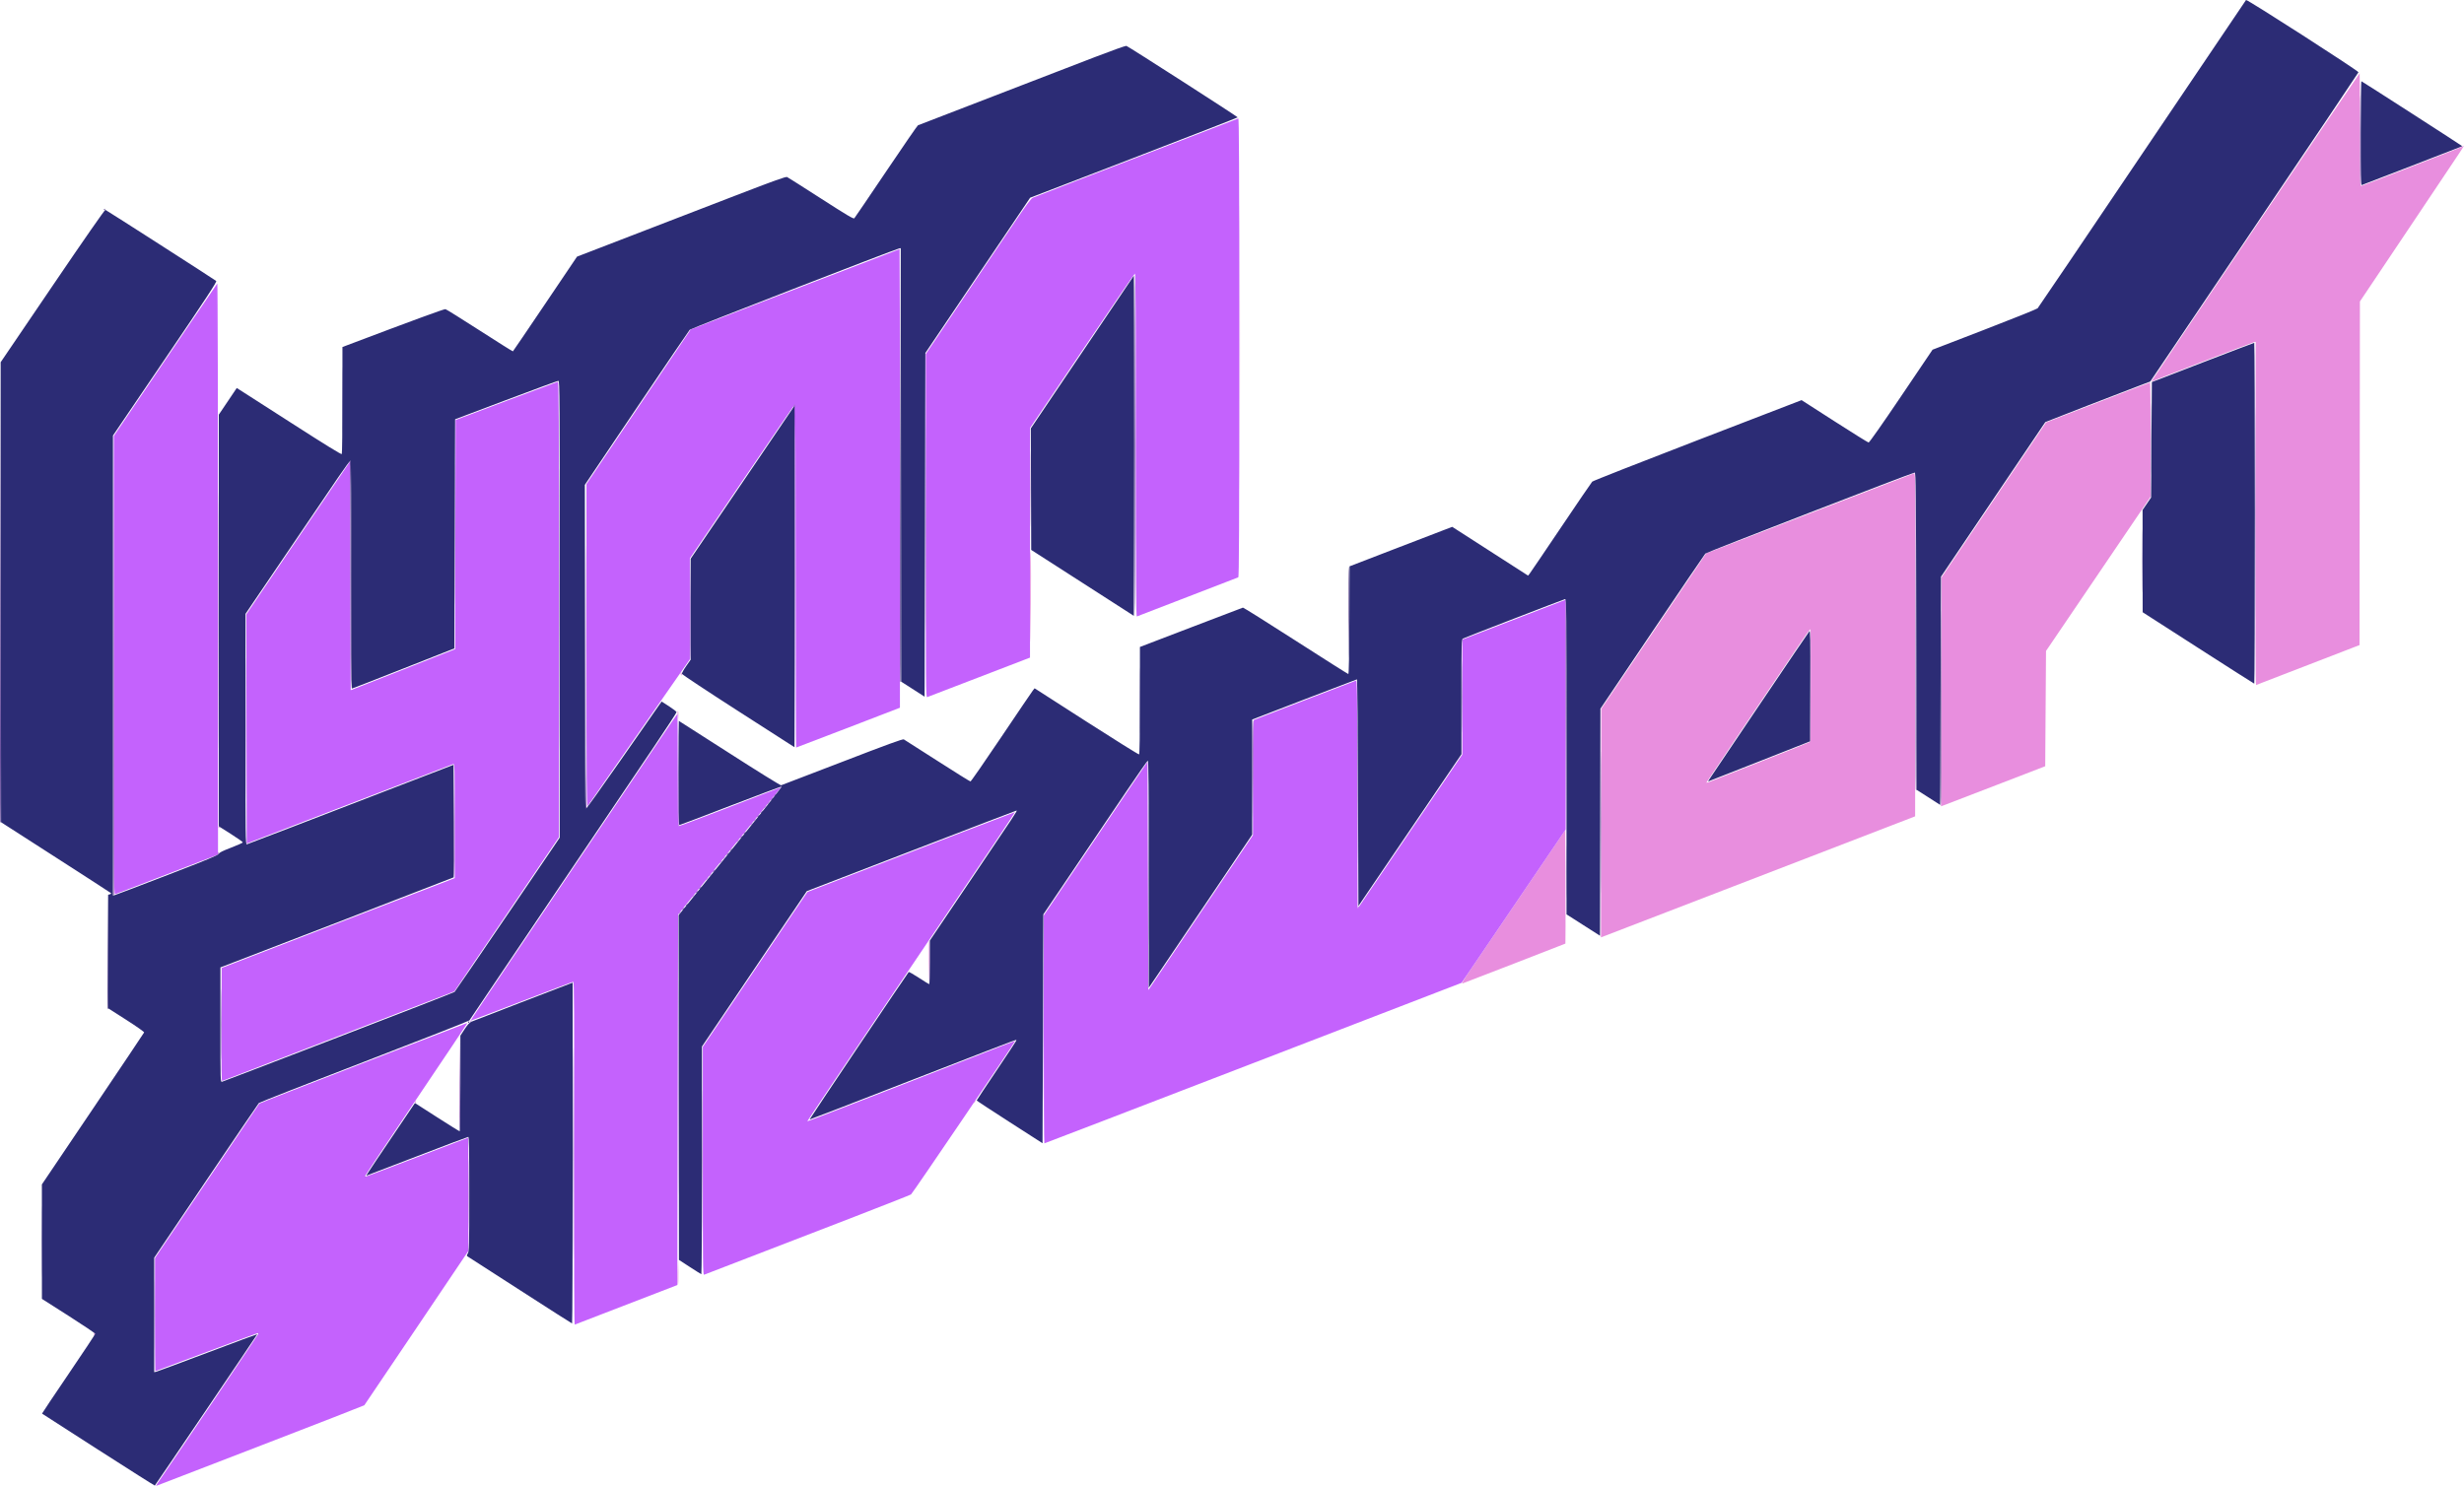 <?xml version="1.0" encoding="UTF-8" standalone="no"?>
<svg
   width="4066.191"
   height="2452.391"
   viewBox="0 0 1075.846 648.862"
   version="1.1"
   id="svg8"
   inkscape:version="1.3 (0e150ed6c4, 2023-07-21)"
   xml:space="preserve"
   sodipodi:docname="lynnlogo.svg"
   xmlns:inkscape="http://www.inkscape.org/namespaces/inkscape"
   xmlns:sodipodi="http://sodipodi.sourceforge.net/DTD/sodipodi-0.dtd"
   xmlns="http://www.w3.org/2000/svg"
   xmlns:svg="http://www.w3.org/2000/svg"
   xmlns:rdf="http://www.w3.org/1999/02/22-rdf-syntax-ns#"
   xmlns:cc="http://creativecommons.org/ns#"
   xmlns:dc="http://purl.org/dc/elements/1.1/"><defs
     id="defs2" /><sodipodi:namedview
     id="base"
     pagecolor="#383838"
     bordercolor="#666666"
     borderopacity="1.0"
     inkscape:pageopacity="0"
     inkscape:pageshadow="2"
     inkscape:zoom="0.24748737"
     inkscape:cx="1943.5335"
     inkscape:cy="1557.6552"
     inkscape:document-units="mm"
     inkscape:current-layer="layer1"
     inkscape:document-rotation="0"
     showgrid="false"
     inkscape:pagecheckerboard="true"
     inkscape:showpageshadow="0"
     inkscape:deskcolor="#383838"
     inkscape:window-width="2460"
     inkscape:window-height="1411"
     inkscape:window-x="1911"
     inkscape:window-y="-9"
     inkscape:window-maximized="1" /><g
     inkscape:label="Layer 1"
     inkscape:groupmode="layer"
     id="layer1"
     transform="translate(417.187,147.34)"><path
       style="fill:#e88ede"
       d="m -376.177,435.237 c 0,-0.457 0.119,-0.576 0.348,-0.348 0.228,0.228 0.228,0.467 0,0.695 -0.228,0.228 -0.348,0.109 -0.348,-0.348 z m 254.906,-26.74 0.175,-5.54 0.099,5.264 c 0.054,2.895 -0.024,5.388 -0.175,5.54 -0.151,0.151 -0.195,-2.217 -0.099,-5.264 z m -114.813,-74.483 c -0.112,-0.181 -0.068,-0.412 0.097,-0.514 0.165,-0.102 0.3,0.046 0.3,0.328 0,0.595 -0.111,0.647 -0.397,0.185 z m 243.931,0.195 c 0,-0.073 0.278,-0.351 0.617,-0.617 0.56,-0.439 0.572,-0.426 0.133,0.133 -0.461,0.588 -0.751,0.775 -0.751,0.484 z M 225.426,275.322 c 2.666,-3.928 12.943,-19.072 22.839,-33.655 l 17.992,-26.514 0.091,24.726 c 0.05,13.599 0.031,24.785 -0.042,24.858 -0.073,0.073 -10.035,3.952 -22.139,8.621 -12.104,4.669 -22.363,8.628 -22.797,8.797 -0.566,0.221 0.587,-1.721 4.057,-6.833 z m -237.059,-2.54 c -0.055,-5.142 0.02,-9.349 0.165,-9.349 0.146,1.3e-4 0.265,4.207 0.265,9.349 0,5.142 -0.074,9.349 -0.165,9.349 -0.091,0 -0.21,-4.207 -0.265,-9.349 z m 293.502,-60.671 0.091,-49.912 22.9,-33.94 22.9,-33.94 45.096,-17.391 c 24.803,-9.565 45.374,-17.483 45.714,-17.595 0.588,-0.194 0.614,3.465 0.529,74.812 l -0.089,75.016 -9.878,3.812 c -5.433,2.096 -23.372,9.01 -39.864,15.365 -16.492,6.354 -42.905,16.533 -58.695,22.62 -15.79,6.087 -28.728,11.067 -28.751,11.067 -0.023,10e-6 -10e-4,-22.46 0.048,-49.912 z m 70.289,-27.059 c 11.351,-4.468 20.767,-8.244 20.926,-8.392 0.29,-0.27 0.452,-48.952 0.164,-49.24 -0.085,-0.085 -2.384,3.139 -5.109,7.164 -14.116,20.852 -40.322,59.788 -40.322,59.909 0,0.076 0.833,-0.189 1.852,-0.589 1.019,-0.401 11.139,-4.384 22.49,-8.852 z m -673.806,28.993 c -0.318,-0.205 -0.361,-0.344 -0.109,-0.347 0.231,-0.003 0.518,0.153 0.638,0.347 0.271,0.438 0.149,0.438 -0.529,0 z m 752.039,-59.225 0.093,-49.959 22.849,-33.867 22.849,-33.867 22.567,-8.72 c 12.412,-4.796 22.686,-8.725 22.832,-8.731 0.146,-0.006 0.265,11.218 0.265,24.943 v 24.954 l -3.945,5.826 c -7.122,10.516 -37.386,55.144 -39.587,58.374 l -2.152,3.159 -0.176,25.174 -0.176,25.174 -21.519,8.3 c -11.836,4.565 -22.075,8.503 -22.754,8.75 l -1.235,0.45 z m -551.666,10.117 c -0.094,-1.107 -0.042,-1.883 0.115,-1.725 0.157,0.158 0.234,1.063 0.171,2.012 l -0.115,1.725 z m 688.894,-87.984 0.09,-75.011 -0.795,0.166 c -0.776,0.162 -43.874,16.741 -44.506,17.12 -0.182,0.109 -0.194,-0.021 -0.028,-0.304 1.214,-2.068 90.602,-134.372 90.711,-134.263 0.077,0.077 0.135,11.216 0.128,24.751 -0.012,23.333 0.019,24.601 0.609,24.435 1.67,-0.47 44.081,-16.968 44.522,-17.319 0.711,-0.567 2.275,-2.931 -22.631,34.222 l -22.503,33.569 -0.089,75.035 -0.089,75.035 -2.117,0.806 c -2.543,0.968 -42.535,16.412 -43.039,16.621 -0.235,0.097 -0.323,-24.96 -0.263,-74.864 z m -687.58,70.064 c -0.101,-0.388 -0.041,-0.706 0.135,-0.706 0.176,0 0.32,0.318 0.32,0.706 0,0.388 -0.061,0.706 -0.135,0.706 -0.074,0 -0.218,-0.318 -0.32,-0.706 z M 32.623,116.414 c -0.045,-12.854 0.038,-23.372 0.183,-23.372 0.24,-1e-4 0.237,16.963 -0.007,38.453 -0.052,4.56 -0.131,-2.227 -0.176,-15.081 z M 124.085,4.319 c 0,-55.298 0.041,-77.972 0.091,-50.388 0.05,27.585 0.05,72.829 1e-5,100.542 -0.05,27.713 -0.091,5.144 -0.091,-50.154 z"
       id="path7" /><path
       style="fill:#c462fd"
       d="m -348.584,500.653 c 6.332,-9.101 44.61,-65.852 44.495,-65.968 -0.087,-0.087 -10.281,3.652 -22.653,8.31 -12.372,4.658 -22.557,8.469 -22.634,8.469 -0.077,0 -0.14,-11.119 -0.14,-24.71 v -24.71 l 14.578,-21.592 c 17.888,-26.496 30.687,-45.447 30.957,-45.836 0.111,-0.161 20.193,-8.001 44.626,-17.423 24.433,-9.422 44.803,-17.281 45.267,-17.464 0.463,-0.183 0.884,-0.289 0.935,-0.235 0.051,0.054 -10.065,15.153 -22.479,33.554 -12.414,18.401 -22.504,33.523 -22.421,33.606 0.083,0.083 10.258,-3.741 22.611,-8.497 12.353,-4.756 22.538,-8.647 22.632,-8.647 0.095,0 0.172,11.112 0.172,24.694 v 24.694 l -22.634,33.603 c -12.449,18.482 -22.729,33.715 -22.845,33.853 -0.116,0.137 -20.45,8.052 -45.187,17.589 -24.737,9.537 -45.207,17.431 -45.488,17.542 -0.355,0.141 -0.291,-0.114 0.209,-0.832 z m 182.072,-144.307 c 0.076,-63.084 0.014,-74.92 -0.391,-74.92 -0.265,0 -10.362,3.81 -22.438,8.467 -12.076,4.657 -22.087,8.467 -22.245,8.467 -0.257,0 4.952,-7.791 32.081,-47.978 4.126,-6.112 9.957,-14.764 12.958,-19.226 3.001,-4.463 11.406,-16.925 18.678,-27.693 7.272,-10.769 16.183,-23.981 19.801,-29.361 3.618,-5.38 6.632,-9.729 6.698,-9.663 0.066,0.066 0.113,11.085 0.106,24.487 -0.007,13.403 0.108,24.44 0.256,24.529 0.148,0.088 9.397,-3.358 20.553,-7.658 11.157,-4.3 21.204,-8.169 22.328,-8.597 l 2.043,-0.779 -2.952,3.61 c -1.624,1.985 -11.751,14.484 -22.504,27.775 l -19.552,24.165 -0.176,80.938 -0.176,80.938 -22.225,8.573 c -12.224,4.715 -22.384,8.635 -22.578,8.711 -0.235,0.092 -0.323,-24.942 -0.263,-74.782 z m 56.179,3.346 3.9e-4,-49.868 6.679,-9.878 c 3.673,-5.433 11.254,-16.667 16.845,-24.966 5.591,-8.298 12.87,-19.077 16.176,-23.952 l 6.01,-8.864 12.511,-4.832 c 39.806,-15.373 77.836,-29.991 78.026,-29.991 0.12,0 -3.609,5.675 -8.287,12.612 -4.678,6.936 -25.145,37.283 -45.481,67.436 -20.336,30.154 -36.916,54.884 -36.844,54.956 0.072,0.072 16.067,-6.081 35.545,-13.674 54.384,-21.2 55.12,-21.486 55.193,-21.399 0.188,0.221 -44.757,66.486 -45.443,66.998 -0.607,0.454 -40.493,15.934 -90.351,35.066 -0.535,0.205 -0.579,-3.569 -0.578,-49.646 z M 38.539,302.207 v -49.774 l 7.649,-11.345 c 4.207,-6.24 11.93,-17.695 17.163,-25.456 5.233,-7.761 11.991,-17.762 15.017,-22.225 l 5.503,-8.114 0.176,49.871 0.176,49.871 12.876,-19.091 c 7.082,-10.5 17.353,-25.719 22.825,-33.82 l 9.949,-14.729 0.017,-25.098 c 0.013,-19.736 0.111,-25.135 0.458,-25.274 3.222,-1.289 44,-16.974 44.449,-17.098 0.584,-0.16 0.621,2.438 0.706,49.701 l 0.089,49.871 4.913,-7.232 c 7.844,-11.547 24.851,-36.6 33.14,-48.822 l 7.631,-11.251 v -25.113 -25.113 l 20.902,-8.048 c 11.496,-4.426 21.656,-8.341 22.578,-8.699 l 1.676,-0.651 -0.003,50.178 -0.003,50.177 -22.722,33.474 -22.722,33.474 -90.952,35.053 c -50.024,19.279 -91.073,35.053 -91.222,35.053 -0.148,0 -0.27,-22.398 -0.27,-49.774 z m -359.042,-2.077 0.091,-24.765 33.161,-12.784 c 18.239,-7.031 41.138,-15.856 50.888,-19.609 l 17.727,-6.825 V 211.137 c 0,-23.658 -0.033,-24.999 -0.617,-24.813 -0.34,0.108 -20.779,7.967 -45.42,17.464 l -44.803,17.267 -0.089,-50.046 -0.089,-50.046 4.499,-6.653 c 2.475,-3.659 12.675,-18.694 22.667,-33.411 l 18.168,-26.758 0.089,49.966 c 0.049,27.481 0.129,49.966 0.178,49.966 0.049,0 10.327,-4.036 22.841,-8.969 l 22.752,-8.969 0.095,-50.033 0.095,-50.033 22.066,-8.29 c 12.136,-4.56 22.293,-8.342 22.571,-8.404 0.437,-0.099 0.505,13.236 0.505,99.368 v 99.482 l -22.842,33.691 -22.842,33.691 -1.764,0.694 c -0.97,0.382 -17.083,6.6 -35.807,13.818 -49.418,19.051 -63.268,24.394 -63.767,24.596 -0.354,0.144 -0.425,-4.813 -0.353,-24.585 z M -367.509,143.238 V 43.075 l 4.163,-6.149 c 24.974,-36.885 40.789,-60.184 41.04,-60.459 0.172,-0.189 0.305,54.19 0.305,124.542 v 124.877 l -22.137,8.526 c -12.175,4.689 -22.415,8.63 -22.754,8.757 -0.587,0.22 -0.617,-4.686 -0.617,-99.932 z m 206.375,-8.52 V 64.053 l 22.756,-33.748 22.756,-33.748 2.909,-1.132 c 10.976,-4.27 88.18,-33.97 88.304,-33.97 0.085,0 0.154,45.062 0.154,100.137 V 161.73 l -22.557,8.695 c -12.406,4.782 -22.646,8.695 -22.754,8.695 -0.108,0 -0.197,-33.734 -0.197,-74.965 0,-41.231 -0.126,-74.965 -0.28,-74.965 -0.154,0 -10.552,15.142 -23.107,33.649 l -22.827,33.649 v 22.047 22.047 l -22.094,31.705 c -12.151,17.438 -22.311,32.018 -22.578,32.401 -0.411,0.591 -0.484,-9.973 -0.484,-69.969 z M -12.967,82.291 V 7.26 l 4.433,-6.586 c 11.592,-17.222 17.185,-25.523 21.791,-32.339 2.754,-4.075 8.259,-12.231 12.234,-18.126 5.425,-8.045 7.492,-10.838 8.286,-11.199 0.582,-0.265 9.075,-3.564 18.874,-7.331 12.979,-4.99 64.904,-24.99 70.82,-27.278 0.352,-0.136 0.441,20.011 0.441,100.018 0,79.822 -0.09,100.225 -0.441,100.366 -0.243,0.097 -10.204,3.942 -22.137,8.545 -11.933,4.602 -21.894,8.446 -22.137,8.542 -0.352,0.139 -0.441,-14.975 -0.441,-74.859 0,-56.736 -0.1,-74.999 -0.409,-74.896 -0.225,0.075 -10.623,15.279 -23.107,33.788 L 32.541,39.556 V 89.699 139.843 l -22.137,8.516 c -12.175,4.684 -22.415,8.617 -22.754,8.74 -0.587,0.213 -0.617,-3.499 -0.617,-74.808 z"
       id="path6" /><path
       style="fill:#ab57e2"
       d="m -304.538,434.884 c -0.12,-0.194 -0.05,-0.353 0.156,-0.353 0.205,0 0.374,0.159 0.374,0.353 0,0.194 -0.07,0.353 -0.156,0.353 -0.086,0 -0.254,-0.159 -0.374,-0.353 z m 137.933,-78.669 c 0,-41.231 0.041,-58.098 0.091,-37.483 0.05,20.615 0.05,54.35 0,74.965 -0.05,20.615 -0.091,3.748 -0.091,-37.483 z m 45.508,-28.575 c 0,-41.619 0.041,-58.645 0.091,-37.835 0.05,20.809 0.05,54.861 0,75.671 -0.05,20.809 -0.091,3.784 -0.091,-37.835 z m -137.051,38.785 c 0,-0.205 0.159,-0.275 0.353,-0.156 0.194,0.12 0.353,0.288 0.353,0.374 0,0.086 -0.159,0.156 -0.353,0.156 -0.194,0 -0.353,-0.168 -0.353,-0.374 z M 38.358,302.416 c 9e-6,-27.552 0.042,-38.771 0.093,-24.931 0.051,13.84 0.051,36.382 -1.6e-5,50.094 -0.051,13.712 -0.093,2.389 -0.093,-25.163 z M -212,298.471 c 0.255,-0.102 0.559,-0.089 0.676,0.028 0.117,0.117 -0.091,0.201 -0.463,0.185 -0.411,-0.017 -0.495,-0.101 -0.213,-0.213 z m 91.083,-46.812 c 0,-0.073 0.278,-0.351 0.617,-0.617 0.56,-0.439 0.572,-0.426 0.133,0.133 -0.461,0.588 -0.751,0.775 -0.751,0.484 z m 1.411,-1.764 c 0,-0.073 0.278,-0.351 0.617,-0.617 0.56,-0.439 0.572,-0.426 0.133,0.133 -0.461,0.588 -0.751,0.775 -0.751,0.484 z m 294.922,-0.706 c 0,-0.073 0.278,-0.351 0.617,-0.617 0.56,-0.439 0.572,-0.426 0.133,0.133 -0.461,0.588 -0.751,0.775 -0.751,0.484 z m -290.336,-4.939 c 0,-0.073 0.278,-0.351 0.617,-0.617 0.56,-0.439 0.572,-0.426 0.133,0.133 -0.461,0.588 -0.751,0.775 -0.751,0.484 z m 1.411,-1.764 c 0,-0.073 0.278,-0.351 0.617,-0.617 0.56,-0.439 0.572,-0.426 0.133,0.133 -0.461,0.588 -0.751,0.775 -0.751,0.484 z m 1.411,-1.764 c 0,-0.073 0.278,-0.351 0.617,-0.617 0.56,-0.439 0.572,-0.426 0.133,0.133 -0.461,0.588 -0.751,0.775 -0.751,0.484 z m 3.175,-3.881 c 0,-0.073 0.278,-0.351 0.617,-0.617 0.56,-0.439 0.572,-0.426 0.133,0.133 -0.461,0.588 -0.751,0.775 -0.751,0.484 z m 1.411,-1.764 c 0,-0.073 0.278,-0.351 0.617,-0.617 0.56,-0.439 0.572,-0.426 0.133,0.133 -0.461,0.588 -0.751,0.775 -0.751,0.484 z m 1.411,-1.764 c 0,-0.073 0.278,-0.351 0.617,-0.617 0.56,-0.439 0.572,-0.426 0.133,0.133 -0.461,0.588 -0.751,0.775 -0.751,0.484 z m 3.175,-3.881 c 0,-0.073 0.278,-0.351 0.617,-0.617 0.56,-0.439 0.572,-0.426 0.133,0.133 -0.461,0.588 -0.751,0.775 -0.751,0.484 z m 1.411,-1.764 c 0,-0.073 0.278,-0.351 0.617,-0.617 0.56,-0.439 0.572,-0.426 0.133,0.133 -0.461,0.588 -0.751,0.775 -0.751,0.484 z m 1.411,-1.764 c 0,-0.073 0.278,-0.351 0.617,-0.617 0.56,-0.439 0.572,-0.426 0.133,0.133 -0.461,0.588 -0.751,0.775 -0.751,0.484 z m -209.731,-54.9 c 0,-27.649 0.042,-38.96 0.093,-25.135 0.051,13.824 0.051,36.446 0,50.271 -0.051,13.824 -0.093,2.514 -0.093,-25.135 z m 214.317,49.256 c 0,-0.073 0.278,-0.351 0.617,-0.617 0.56,-0.439 0.572,-0.426 0.133,0.133 -0.461,0.588 -0.751,0.775 -0.751,0.484 z m 1.411,-1.764 c 0,-0.073 0.278,-0.351 0.617,-0.617 0.56,-0.439 0.572,-0.426 0.133,0.133 -0.461,0.588 -0.751,0.775 -0.751,0.484 z m 1.411,-1.764 c 0,-0.073 0.278,-0.351 0.617,-0.617 0.56,-0.439 0.572,-0.426 0.133,0.133 -0.461,0.588 -0.751,0.775 -0.751,0.484 z m -28.413,-3.483 c -0.093,-0.243 -0.127,-10.76 -0.077,-23.372 l 0.091,-22.931 0.176,23.372 c 0.097,12.854 0.132,23.372 0.077,23.372 -0.055,-3e-5 -0.175,-0.198 -0.268,-0.441 z m 31.588,-0.398 c 0,-0.073 0.278,-0.351 0.617,-0.617 0.56,-0.439 0.572,-0.426 0.133,0.133 -0.461,0.588 -0.751,0.775 -0.751,0.484 z m 1.411,-1.764 c 0,-0.073 0.278,-0.351 0.617,-0.617 0.56,-0.439 0.572,-0.426 0.133,0.133 -0.461,0.588 -0.751,0.775 -0.751,0.484 z m 1.411,-1.764 c 0,-0.073 0.278,-0.351 0.617,-0.617 0.56,-0.439 0.572,-0.426 0.133,0.133 -0.461,0.588 -0.751,0.775 -0.751,0.484 z m -74.616,-74.479 c -1e-5,-39 0.041,-55.006 0.092,-35.57 0.05,19.436 0.05,51.345 1e-5,70.908 -0.05,19.564 -0.092,3.662 -0.092,-35.338 z m 77.791,70.599 c 0,-0.073 0.278,-0.351 0.617,-0.617 0.56,-0.439 0.572,-0.426 0.133,0.133 -0.461,0.588 -0.751,0.775 -0.751,0.484 z m 1.411,-1.764 c 0,-0.073 0.278,-0.351 0.617,-0.617 0.56,-0.439 0.572,-0.426 0.133,0.133 -0.461,0.588 -0.751,0.775 -0.751,0.484 z m 1.411,-1.764 c 0,-0.073 0.278,-0.351 0.617,-0.617 0.56,-0.439 0.572,-0.426 0.133,0.133 -0.461,0.588 -0.751,0.775 -0.751,0.484 z m 1.411,-1.764 c 0,-0.073 0.278,-0.351 0.617,-0.617 0.56,-0.439 0.572,-0.426 0.133,0.133 -0.461,0.588 -0.751,0.775 -0.751,0.484 z m 9.26,-95.579 c -0.07,-59.937 -0.176,-75.024 -0.528,-74.825 -0.35,0.198 -0.351,0.152 -0.006,-0.22 0.239,-0.258 0.517,-0.387 0.618,-0.286 0.101,0.101 0.143,33.983 0.093,75.295 l -0.09,75.111 z m -45.949,13.938 0.176,-22.472 0.091,22.205 c 0.05,12.213 -0.029,22.325 -0.176,22.472 -0.147,0.147 -0.188,-9.845 -0.091,-22.205 z M 78.576,47.005 c 4e-6,-41.328 0.041,-58.182 0.091,-37.454 0.05,20.728 0.05,54.542 -8e-6,75.142 -0.05,20.6 -0.091,3.641 -0.091,-37.687 z"
       id="path5" /><path
       style="fill:#8d52b1"
       d="m -349.702,426.946 c -3e-5,-13.776 0.044,-19.463 0.097,-12.638 0.053,6.825 0.054,18.096 6e-5,25.047 -0.053,6.951 -0.097,1.366 -0.097,-12.41 z m 239.188,-67.381 c 1e-5,-27.552 0.042,-38.771 0.093,-24.931 0.051,13.84 0.051,36.382 -2e-5,50.094 -0.051,13.712 -0.093,2.389 -0.093,-25.163 z m -101.957,14.464 c -3e-5,-13.776 0.044,-19.463 0.097,-12.638 0.053,6.825 0.054,18.096 6e-5,25.047 -0.053,6.951 -0.097,1.366 -0.097,-12.41 z m -4.048,-48.436 0.176,-21.061 0.091,20.793 c 0.05,11.436 -0.029,20.914 -0.176,21.061 -0.147,0.147 -0.188,-9.21 -0.091,-20.793 z m -151.178,-82.356 c -0.092,-0.243 -0.127,-45.447 -0.077,-100.453 l 0.09,-100.013 0.176,100.453 c 0.097,55.249 0.132,100.453 0.077,100.453 -0.055,0 -0.175,-0.198 -0.267,-0.441 z m 148.709,-31.944 0.176,-24.941 0.091,24.674 c 0.05,13.571 -0.029,24.795 -0.176,24.941 -0.147,0.147 -0.188,-10.957 -0.091,-24.674 z m -102.955,14.04 c 0,-0.485 0.08,-0.684 0.178,-0.441 0.098,0.243 0.098,0.639 0,0.882 -0.098,0.243 -0.178,0.044 -0.178,-0.441 z m 451.582,-33.052 c -0.045,-13.813 0.037,-25.188 0.183,-25.278 0.24,-0.148 0.237,18.014 -0.007,41.397 -0.052,4.948 -0.131,-2.306 -0.176,-16.119 z m 136.796,-27.696 c -0.097,-27.688 -0.057,-50.222 0.089,-50.076 0.146,0.146 0.226,22.8 0.176,50.341 l -0.089,50.076 z m -588.26,-41.028 c 1e-5,-49.671 0.041,-69.939 0.091,-45.039 0.05,24.9 0.05,65.54 -10e-6,90.311 -0.05,24.771 -0.091,4.399 -0.091,-45.272 z M 567.526,76.814 c 0,-41.231 0.041,-58.098 0.091,-37.483 0.05,20.615 0.05,54.35 0,74.965 -0.05,20.615 -0.091,3.748 -0.091,-37.483 z m -785.99,9.172 c 0,-27.455 0.042,-38.686 0.093,-24.959 0.051,13.727 0.051,36.191 0,49.918 -0.051,13.727 -0.093,2.496 -0.093,-24.959 z M 32.709,66.231 c 0,-14.649 0.044,-20.642 0.097,-13.317 0.053,7.325 0.053,19.31 0,26.635 -0.053,7.325 -0.097,1.332 -0.097,-13.317 z M 613.295,-89.256 c 0.045,-12.757 0.124,-19.465 0.176,-14.905 0.244,21.511 0.248,38.1 0.007,38.1 -0.146,-6.2e-5 -0.228,-10.438 -0.183,-23.195 z"
       id="path4" /><path
       style="fill:#695395"
       d="m -370.169,292.979 c -0.093,-0.243 -0.127,-11.474 -0.077,-24.959 l 0.091,-24.518 0.176,24.959 c 0.097,13.727 0.132,24.959 0.077,24.959 -0.055,-3e-5 -0.175,-0.198 -0.268,-0.441 z m 636.766,-59.708 c 6e-5,-10.283 0.045,-14.439 0.1,-9.236 0.055,5.204 0.055,13.618 -10e-5,18.697 -0.055,5.08 -0.1,0.822 -0.1,-9.462 z m -91.009,-34.219 c -1e-5,-27.358 0.042,-38.602 0.093,-24.987 0.051,13.615 0.051,35.999 2e-5,49.742 -0.051,13.743 -0.093,2.603 -0.093,-24.755 z m -348.542,-80.257 c 0,-54.813 0.041,-77.236 0.091,-49.83 0.05,27.406 0.05,72.253 0,99.66 -0.05,27.406 -0.091,4.983 -0.091,-49.83 z m 602.988,53.71 c 0.049,-17.608 0.13,-40.111 0.18,-50.006 0.05,-9.895 0.129,4.511 0.176,32.015 0.047,27.503 -0.034,50.006 -0.18,50.006 -0.146,2e-5 -0.225,-14.407 -0.176,-32.015 z m -258.417,-49.015 c -0.045,-12.843 0.038,-23.424 0.183,-23.514 0.24,-0.148 0.237,17.105 -0.007,38.575 -0.052,4.56 -0.131,-2.218 -0.176,-15.06 z M 522.011,44.359 c 0,-13.873 0.044,-19.548 0.097,-12.612 0.053,6.936 0.053,18.287 0,25.224 -0.053,6.936 -0.097,1.261 -0.097,-12.612 z M -371.836,-55.874 c 0.239,-0.241 0.524,-0.349 0.633,-0.241 0.109,0.109 -0.087,0.306 -0.435,0.438 -0.503,0.191 -0.543,0.151 -0.197,-0.197 z"
       id="path3" /><path
       style="fill:#55378f"
       d="m -166.958,356.391 c 0,-41.134 0.041,-57.909 0.091,-37.278 0.05,20.631 0.05,54.286 0,74.789 -0.05,20.503 -0.091,3.623 -0.091,-37.511 z m -232.134,38.453 c -3e-5,-13.776 0.044,-19.463 0.097,-12.638 0.053,6.825 0.054,18.096 6e-5,25.047 -0.053,6.951 -0.097,1.366 -0.097,-12.41 z m 78.317,-94.721 c 0,-13.873 0.044,-19.548 0.097,-12.612 0.053,6.936 0.053,18.287 0,25.224 -0.053,6.936 -0.097,1.261 -0.097,-12.612 z m 347.143,6.703 c -0.12,-0.194 -0.05,-0.353 0.156,-0.353 0.205,0 0.374,0.159 0.374,0.353 0,0.194 -0.07,0.353 -0.156,0.353 -0.086,0 -0.254,-0.159 -0.374,-0.353 z m -239.183,-7.761 c -0.12,-0.194 -0.05,-0.353 0.156,-0.353 0.205,0 0.374,0.159 0.374,0.353 0,0.194 -0.07,0.353 -0.156,0.353 -0.086,0 -0.254,-0.159 -0.374,-0.353 z M 84.219,234.506 c 0,-27.455 0.042,-38.686 0.093,-24.959 0.051,13.727 0.051,36.191 0,49.918 -0.051,13.727 -0.093,2.496 -0.093,-24.959 z m 197.556,-22.754 c 1e-5,-27.552 0.042,-38.771 0.093,-24.931 0.051,13.84 0.051,36.382 -2e-5,50.094 -0.051,13.712 -0.093,2.389 -0.093,-25.163 z m -400.927,38.143 c 0,-0.073 0.278,-0.351 0.617,-0.617 0.56,-0.439 0.572,-0.426 0.133,0.133 -0.461,0.588 -0.751,0.775 -0.751,0.484 z m 1.411,-1.764 c 0,-0.073 0.278,-0.351 0.617,-0.617 0.56,-0.439 0.572,-0.426 0.133,0.133 -0.461,0.588 -0.751,0.775 -0.751,0.484 z m 4.586,-5.644 c 0,-0.073 0.278,-0.351 0.617,-0.617 0.56,-0.439 0.572,-0.426 0.133,0.133 -0.461,0.588 -0.751,0.775 -0.751,0.484 z m 1.411,-1.764 c 0,-0.073 0.278,-0.351 0.617,-0.617 0.56,-0.439 0.572,-0.426 0.133,0.133 -0.461,0.588 -0.751,0.775 -0.751,0.484 z m 5.997,-7.408 c 0,-0.073 0.278,-0.351 0.617,-0.617 0.56,-0.439 0.572,-0.426 0.133,0.133 -0.461,0.588 -0.751,0.775 -0.751,0.484 z m 5.997,-7.408 c 0,-0.073 0.278,-0.351 0.617,-0.617 0.56,-0.439 0.572,-0.426 0.133,0.133 -0.461,0.588 -0.751,0.775 -0.751,0.484 z m 1.411,-1.764 c 0,-0.073 0.278,-0.351 0.617,-0.617 0.56,-0.439 0.572,-0.426 0.133,0.133 -0.461,0.588 -0.751,0.775 -0.751,0.484 z m 4.586,-5.644 c 0,-0.073 0.278,-0.351 0.617,-0.617 0.56,-0.439 0.572,-0.426 0.133,0.133 -0.461,0.588 -0.751,0.775 -0.751,0.484 z m 1.411,-1.764 c 0,-0.073 0.278,-0.351 0.617,-0.617 0.56,-0.439 0.572,-0.426 0.133,0.133 -0.461,0.588 -0.751,0.775 -0.751,0.484 z m -324.745,-5.247 c -0.092,-0.243 -0.127,-45.447 -0.077,-100.453 l 0.09,-100.013 0.176,100.453 c 0.097,55.249 0.132,100.453 0.077,100.453 -0.055,0 -0.175,-0.198 -0.267,-0.441 z m 330.742,-2.162 c 0,-0.073 0.278,-0.351 0.617,-0.617 0.56,-0.439 0.572,-0.426 0.133,0.133 -0.461,0.588 -0.751,0.775 -0.751,0.484 z m 1.411,-1.764 c 0,-0.073 0.278,-0.351 0.617,-0.617 0.56,-0.439 0.572,-0.426 0.133,0.133 -0.461,0.588 -0.751,0.775 -0.751,0.484 z m -76.743,-1.719 c -0.092,-0.243 -0.126,-32.27 -0.076,-71.173 l 0.091,-70.732 0.087,71.017 c 0.066,53.572 0.187,70.956 0.495,70.766 0.252,-0.156 0.312,-0.097 0.156,0.156 -0.325,0.525 -0.544,0.515 -0.753,-0.034 z m 81.329,-3.926 c 0,-0.073 0.278,-0.351 0.617,-0.617 0.56,-0.439 0.572,-0.426 0.133,0.133 -0.461,0.588 -0.751,0.775 -0.751,0.484 z m 1.411,-1.764 c 0,-0.073 0.278,-0.351 0.617,-0.617 0.56,-0.439 0.572,-0.426 0.133,0.133 -0.461,0.588 -0.751,0.775 -0.751,0.484 z m 498.285,-2.777 c -0.092,-0.243 -0.127,-31.477 -0.077,-69.409 l 0.09,-68.968 0.176,69.409 c 0.097,38.175 0.132,69.409 0.077,69.409 -0.055,0 -0.175,-0.198 -0.267,-0.441 z M 80.333,158.659 c 0,-12.903 0.044,-18.181 0.098,-11.73 0.054,6.451 0.054,17.008 0,23.46 -0.054,6.451 -0.098,1.173 -0.098,-11.73 z m 140.759,-1.764 c 0,-13.873 0.044,-19.548 0.097,-12.612 0.053,6.936 0.053,18.287 0,25.224 -0.053,6.936 -0.097,1.261 -0.097,-12.612 z M -13.146,81.93 c 4e-6,-41.328 0.041,-58.182 0.091,-37.454 0.05,20.728 0.05,54.542 -7e-6,75.142 -0.05,20.6 -0.091,3.641 -0.091,-37.687 z M -264.145,103.781 c 0,-37.658 -0.1,-49.877 -0.407,-49.687 -0.263,0.162 -0.311,0.096 -0.137,-0.186 0.156,-0.252 0.402,-0.306 0.581,-0.127 0.378,0.378 0.604,99.94 0.227,99.94 -0.146,0 -0.265,-22.473 -0.265,-49.939 z m 240.052,46.323 c -0.092,-0.243 -0.127,-42.907 -0.077,-94.809 l 0.09,-94.368 0.176,94.809 c 0.097,52.145 0.132,94.809 0.077,94.809 -0.055,-1e-5 -0.175,-0.198 -0.267,-0.441 z M 77.963,47.324 c -0.049,-41.055 0.029,-74.72 0.175,-74.81 0.146,-0.09 0.265,33.501 0.265,74.646 0,41.145 -0.079,74.81 -0.175,74.81 -0.096,0 -0.215,-33.591 -0.265,-74.646 z M 518.13,97.628 c 0,-12.321 0.044,-17.361 0.098,-11.201 0.054,6.16 0.054,16.241 0,22.401 -0.054,6.16 -0.098,1.12 -0.098,-11.201 z M -267.859,27.425 c 0,-12.903 0.044,-18.181 0.098,-11.73 0.054,6.451 0.054,17.008 0,23.46 -0.054,6.451 -0.098,1.173 -0.098,-11.73 z"
       id="path2" /><path
       style="fill:#2c2c75"
       d="m -374.239,485.828 c -13.47,-8.65 -24.538,-15.775 -24.596,-15.833 -0.058,-0.058 5.141,-7.827 11.553,-17.265 6.413,-9.438 11.657,-17.354 11.654,-17.592 -0.003,-0.237 -5.238,-3.766 -11.632,-7.84 l -11.626,-7.408 -0.01,-24.988 -0.01,-24.988 22.244,-32.977 c 12.234,-18.137 22.314,-33.166 22.398,-33.396 0.088,-0.24 -3.23,-2.581 -7.78,-5.488 l -7.934,-5.069 v -24.788 -24.788 l 0.778,-0.204 c 0.428,-0.112 0.658,-0.329 0.511,-0.482 -0.147,-0.153 -11.015,-7.187 -24.15,-15.631 l -23.882,-15.353 -0.089,-100.443 -0.089,-100.443 22.646,-33.353 c 13.663,-20.124 22.817,-33.288 23.077,-33.188 0.609,0.234 47.843,30.549 48.392,31.058 0.359,0.334 -4.179,7.241 -22.313,33.962 l -22.764,33.543 V 143.315 243.755 l 0.827,-0.207 c 0.455,-0.114 10.789,-4.049 22.966,-8.745 17.628,-6.798 22.193,-8.686 22.407,-9.268 0.198,-0.539 1.588,-1.24 5.319,-2.681 2.778,-1.073 5.101,-2.105 5.161,-2.293 0.061,-0.188 -2.269,-1.849 -5.178,-3.691 l -5.288,-3.349 V 123.629 33.737 l 3.911,-5.812 3.911,-5.812 1.293,0.797 c 0.711,0.438 10.973,7.021 22.805,14.628 14.657,9.424 21.597,13.698 21.779,13.412 0.146,-0.23 0.269,-10.843 0.272,-23.583 l 0.005,-23.164 2.381,-0.901 c 28.346,-10.728 42.028,-15.749 42.598,-15.634 0.388,0.078 7.131,4.28 14.985,9.338 7.854,5.058 14.364,9.144 14.466,9.08 0.103,-0.064 6.443,-9.393 14.09,-20.733 l 13.903,-20.617 23.137,-8.921 c 12.725,-4.906 33.202,-12.803 45.505,-17.547 18.073,-6.97 22.51,-8.56 23.107,-8.283 0.406,0.189 7.075,4.419 14.818,9.4 11.395,7.33 14.161,8.969 14.508,8.596 0.236,-0.253 6.489,-9.456 13.896,-20.449 7.407,-10.994 13.657,-20.066 13.89,-20.159 0.432,-0.174 53.231,-20.535 77.153,-29.753 7.276,-2.804 13.502,-5.027 13.836,-4.94 0.797,0.207 48.608,30.92 48.599,31.22 -0.004,0.127 -20.394,8.078 -45.312,17.67 l -45.306,17.44 -3.46,5.138 c -1.903,2.826 -12.191,18.076 -22.862,33.889 l -19.402,28.751 -0.176,75.056 -0.176,75.056 -5.115,-3.283 -5.115,-3.283 -0.089,-94.656 -0.089,-94.656 -0.793,0.167 c -1.921,0.405 -90.811,34.929 -91.327,35.471 -0.317,0.332 -10.755,15.708 -23.195,34.168 l -22.619,33.565 v 70.748 c 0,38.912 0.131,70.83 0.292,70.929 0.16,0.099 6.895,-9.297 14.967,-20.881 8.071,-11.584 15.484,-22.211 16.472,-23.615 l 1.797,-2.554 3.257,2.095 c 1.791,1.152 3.257,2.302 3.257,2.554 0,0.252 -4.495,7.126 -9.989,15.275 -5.494,8.149 -25.785,38.232 -45.092,66.851 -19.307,28.619 -35.219,52.235 -35.359,52.48 -0.141,0.245 -20.771,8.351 -45.846,18.014 -25.074,9.663 -45.812,17.797 -46.083,18.076 -0.271,0.279 -10.664,15.588 -23.095,34.021 l -22.602,33.514 -0.002,25 -0.002,25 0.794,-0.169 c 0.437,-0.093 10.541,-3.844 22.454,-8.337 11.913,-4.493 21.703,-8.126 21.754,-8.075 0.078,0.078 -44.343,65.698 -44.747,66.103 -0.073,0.073 -11.154,-6.944 -24.624,-15.594 z M -269.357,305.568 c 27.605,-10.626 50.395,-19.503 50.645,-19.728 0.249,-0.224 10.685,-15.478 23.19,-33.897 l 22.736,-33.489 0.005,-99.748 c 0.005,-94.771 -0.025,-99.747 -0.612,-99.732 -0.34,0.009 -10.619,3.79 -22.842,8.402 l -22.225,8.386 -0.176,50.035 -0.176,50.035 -22.214,8.768 c -12.218,4.822 -22.338,8.768 -22.49,8.768 -0.151,0 -0.275,-22.374 -0.275,-49.721 0,-27.346 -0.132,-49.802 -0.293,-49.902 -0.161,-0.1 -2.633,3.264 -5.492,7.476 -2.86,4.211 -13.123,19.325 -22.807,33.586 l -17.607,25.929 -0.007,50.4 c -0.007,47.829 0.024,50.392 0.61,50.238 0.34,-0.089 9.19,-3.469 19.667,-7.511 10.477,-4.042 30.639,-11.814 44.803,-17.272 l 25.753,-9.923 0.091,24.505 c 0.05,13.478 0.029,24.566 -0.045,24.641 -0.106,0.106 -91.805,35.524 -99.97,38.612 l -1.852,0.701 v 25.063 c 0,24.787 0.008,25.061 0.697,24.881 0.383,-0.1 23.283,-8.876 50.888,-19.502 z m 79.295,110.582 c -12.321,-7.949 -22.64,-14.595 -22.931,-14.769 -0.464,-0.278 -0.454,-0.444 0.088,-1.364 0.572,-0.972 0.617,-2.869 0.617,-25.953 0,-20.006 -0.089,-24.905 -0.452,-24.905 -0.248,0 -10.334,3.81 -22.413,8.467 -12.079,4.657 -22.037,8.467 -22.13,8.467 -0.15,0 6.397,-9.793 17.508,-26.186 l 3.761,-5.549 9.607,6.166 c 5.284,3.391 9.749,6.166 9.923,6.166 0.182,0 0.316,-8.825 0.316,-20.882 V 304.926 l 1.841,-2.805 c 1.359,-2.07 2.168,-2.941 3.087,-3.326 1.512,-0.632 40.919,-15.839 42.785,-16.51 l 1.323,-0.476 v 74.42 c 0,40.931 -0.119,74.41 -0.265,74.397 -0.146,-0.013 -10.345,-6.528 -22.666,-14.477 z m 74.083,-10.181 -4.763,-3.106 -0.073,-75.271 -0.073,-75.271 22.716,-28.046 c 12.494,-15.425 22.528,-28.088 22.298,-28.14 -0.23,-0.052 -10.305,3.719 -22.387,8.378 -12.083,4.66 -22.124,8.473 -22.313,8.473 -0.221,0 -0.345,-8.174 -0.345,-22.754 0,-12.515 0.06,-22.754 0.133,-22.754 0.073,0 10.027,6.36 22.119,14.134 12.162,7.818 22.23,14.067 22.533,13.985 0.301,-0.082 12.34,-4.698 26.754,-10.259 19.503,-7.524 26.361,-10.027 26.811,-9.786 0.333,0.178 6.927,4.388 14.653,9.354 7.727,4.966 14.236,9.025 14.464,9.018 0.228,-0.006 6.289,-8.742 13.468,-19.413 7.179,-10.671 13.386,-19.822 13.793,-20.335 l 0.74,-0.934 22.639,14.543 c 12.451,7.998 22.794,14.447 22.984,14.329 0.22,-0.136 0.348,-8.721 0.354,-23.564 l 0.008,-23.351 22.305,-8.544 c 12.268,-4.699 22.472,-8.588 22.677,-8.643 0.205,-0.055 10.564,6.449 23.021,14.453 12.457,8.004 22.805,14.552 22.997,14.552 0.225,0 0.381,-8.332 0.439,-23.516 l 0.091,-23.516 18.874,-7.277 c 10.38,-4.002 20.47,-7.882 22.422,-8.621 l 3.548,-1.343 16.551,10.646 16.551,10.646 0.633,-0.781 c 0.348,-0.43 6.522,-9.531 13.72,-20.226 7.198,-10.694 13.347,-19.712 13.664,-20.038 0.317,-0.326 21.013,-8.467 45.99,-18.091 l 45.413,-17.498 14.373,9.236 c 7.905,5.08 14.608,9.252 14.896,9.271 0.315,0.022 5.969,-8.03 14.22,-20.249 l 13.698,-20.285 22.647,-8.733 c 12.456,-4.803 22.913,-9.01 23.238,-9.349 0.325,-0.339 20.868,-30.699 45.65,-67.467 24.782,-36.768 45.186,-66.992 45.343,-67.164 0.375,-0.411 49.222,30.992 49.085,31.556 -0.058,0.238 -20.536,30.724 -45.507,67.748 l -45.402,67.316 -2.999,1.13 c -7.351,2.77 -42.745,16.48 -42.83,16.59 -0.052,0.067 -10.32,15.283 -22.818,33.813 l -22.724,33.69 -0.176,49.832 -0.176,49.832 -5.115,-3.283 -5.115,-3.283 -0.176,-69.303 c -0.156,-61.31 -0.237,-69.299 -0.706,-69.267 -1.067,0.072 -90.859,34.822 -91.408,35.376 -0.312,0.315 -10.749,15.686 -23.194,34.159 l -22.626,33.588 -0.089,49.579 -0.089,49.579 -7.315,-4.673 -7.314,-4.673 -0.006,-68.921 c -0.005,-65.466 -0.037,-68.913 -0.623,-68.753 -0.958,0.26 -43.847,16.831 -44.588,17.227 -0.63,0.337 -0.656,1.341 -0.656,25.428 v 25.077 l -22.49,33.149 -22.49,33.149 -0.176,-49.507 c -0.097,-27.229 -0.305,-49.492 -0.462,-49.473 -0.157,0.019 -10.515,3.973 -23.019,8.787 l -22.733,8.753 v 25.134 25.134 l -18.754,27.815 c -10.314,15.298 -20.474,30.345 -22.577,33.438 l -3.824,5.623 V 234.367 c 0,-38.19 -0.097,-49.63 -0.419,-49.522 -0.231,0.077 -4.32,5.924 -9.087,12.994 -16.636,24.669 -23.467,34.794 -29.976,44.428 l -6.555,9.701 -0.176,49.978 -0.176,49.978 -14.371,-9.232 c -7.904,-5.077 -14.373,-9.33 -14.376,-9.451 -0.002,-0.121 3.978,-6.126 8.846,-13.345 4.868,-7.219 8.786,-13.191 8.707,-13.269 -0.079,-0.079 -20.452,7.777 -45.275,17.457 -24.822,9.68 -45.187,17.547 -45.255,17.481 -0.109,-0.106 42.735,-63.858 43.293,-64.419 0.122,-0.123 2.128,1.02 4.456,2.54 2.328,1.52 4.352,2.772 4.498,2.781 0.146,0.01 0.265,-4.273 0.265,-9.517 v -9.534 L 7.406,235.846 c 19.143,-28.36 19.705,-29.213 19.238,-29.204 -0.152,0.003 -20.815,7.923 -45.919,17.6 l -45.643,17.595 -7.1,10.534 c -10.656,15.809 -21.631,32.074 -30.619,45.379 l -8.049,11.915 v 49.733 c 0,27.353 -0.119,49.721 -0.265,49.705 -0.146,-0.015 -2.408,-1.426 -5.027,-3.134 z M 329.866,191.908 c 0.753,-1.116 10.621,-15.76 21.929,-32.544 11.308,-16.783 20.779,-30.749 21.047,-31.034 0.416,-0.442 0.475,3.08 0.397,23.782 l -0.091,24.301 -22.209,8.761 c -12.215,4.819 -22.262,8.761 -22.326,8.761 -0.064,0 0.499,-0.913 1.253,-2.028 z M -94.811,163.232 c -13.485,-8.659 -24.568,-16 -24.628,-16.312 -0.061,-0.313 0.773,-1.828 1.852,-3.369 l 1.962,-2.8 v -22.041 -22.041 l 22.666,-33.404 22.666,-33.404 0.09,37.44 c 0.049,20.592 0.049,54.143 0,74.558 l -0.09,37.118 z m 637.398,-27.627 -24.237,-15.576 -0.017,-22.329 -0.017,-22.329 1.852,-2.718 1.852,-2.718 0.176,-25.212 0.176,-25.212 22.223,-8.567 c 12.223,-4.712 22.343,-8.567 22.49,-8.567 0.147,0 0.267,33.496 0.267,74.436 0,40.94 -0.119,74.421 -0.265,74.402 -0.146,-0.019 -11.171,-7.044 -24.502,-15.61 z M 55.472,107.206 33.071,92.812 32.98,66.284 32.89,39.756 55.382,6.409 l 22.492,-33.347 0.09,37.032 c 0.049,20.367 0.049,53.788 0,74.269 l -0.09,37.237 z M 613.566,-89.159 c 0,-12.552 0.135,-22.768 0.301,-22.704 0.556,0.217 44.145,28.286 44.058,28.371 -0.047,0.046 -9.849,3.845 -21.781,8.442 -11.933,4.597 -21.894,8.438 -22.137,8.535 -0.35,0.141 -0.441,-4.527 -0.441,-22.644 z"
       id="path1" /></g></svg>
